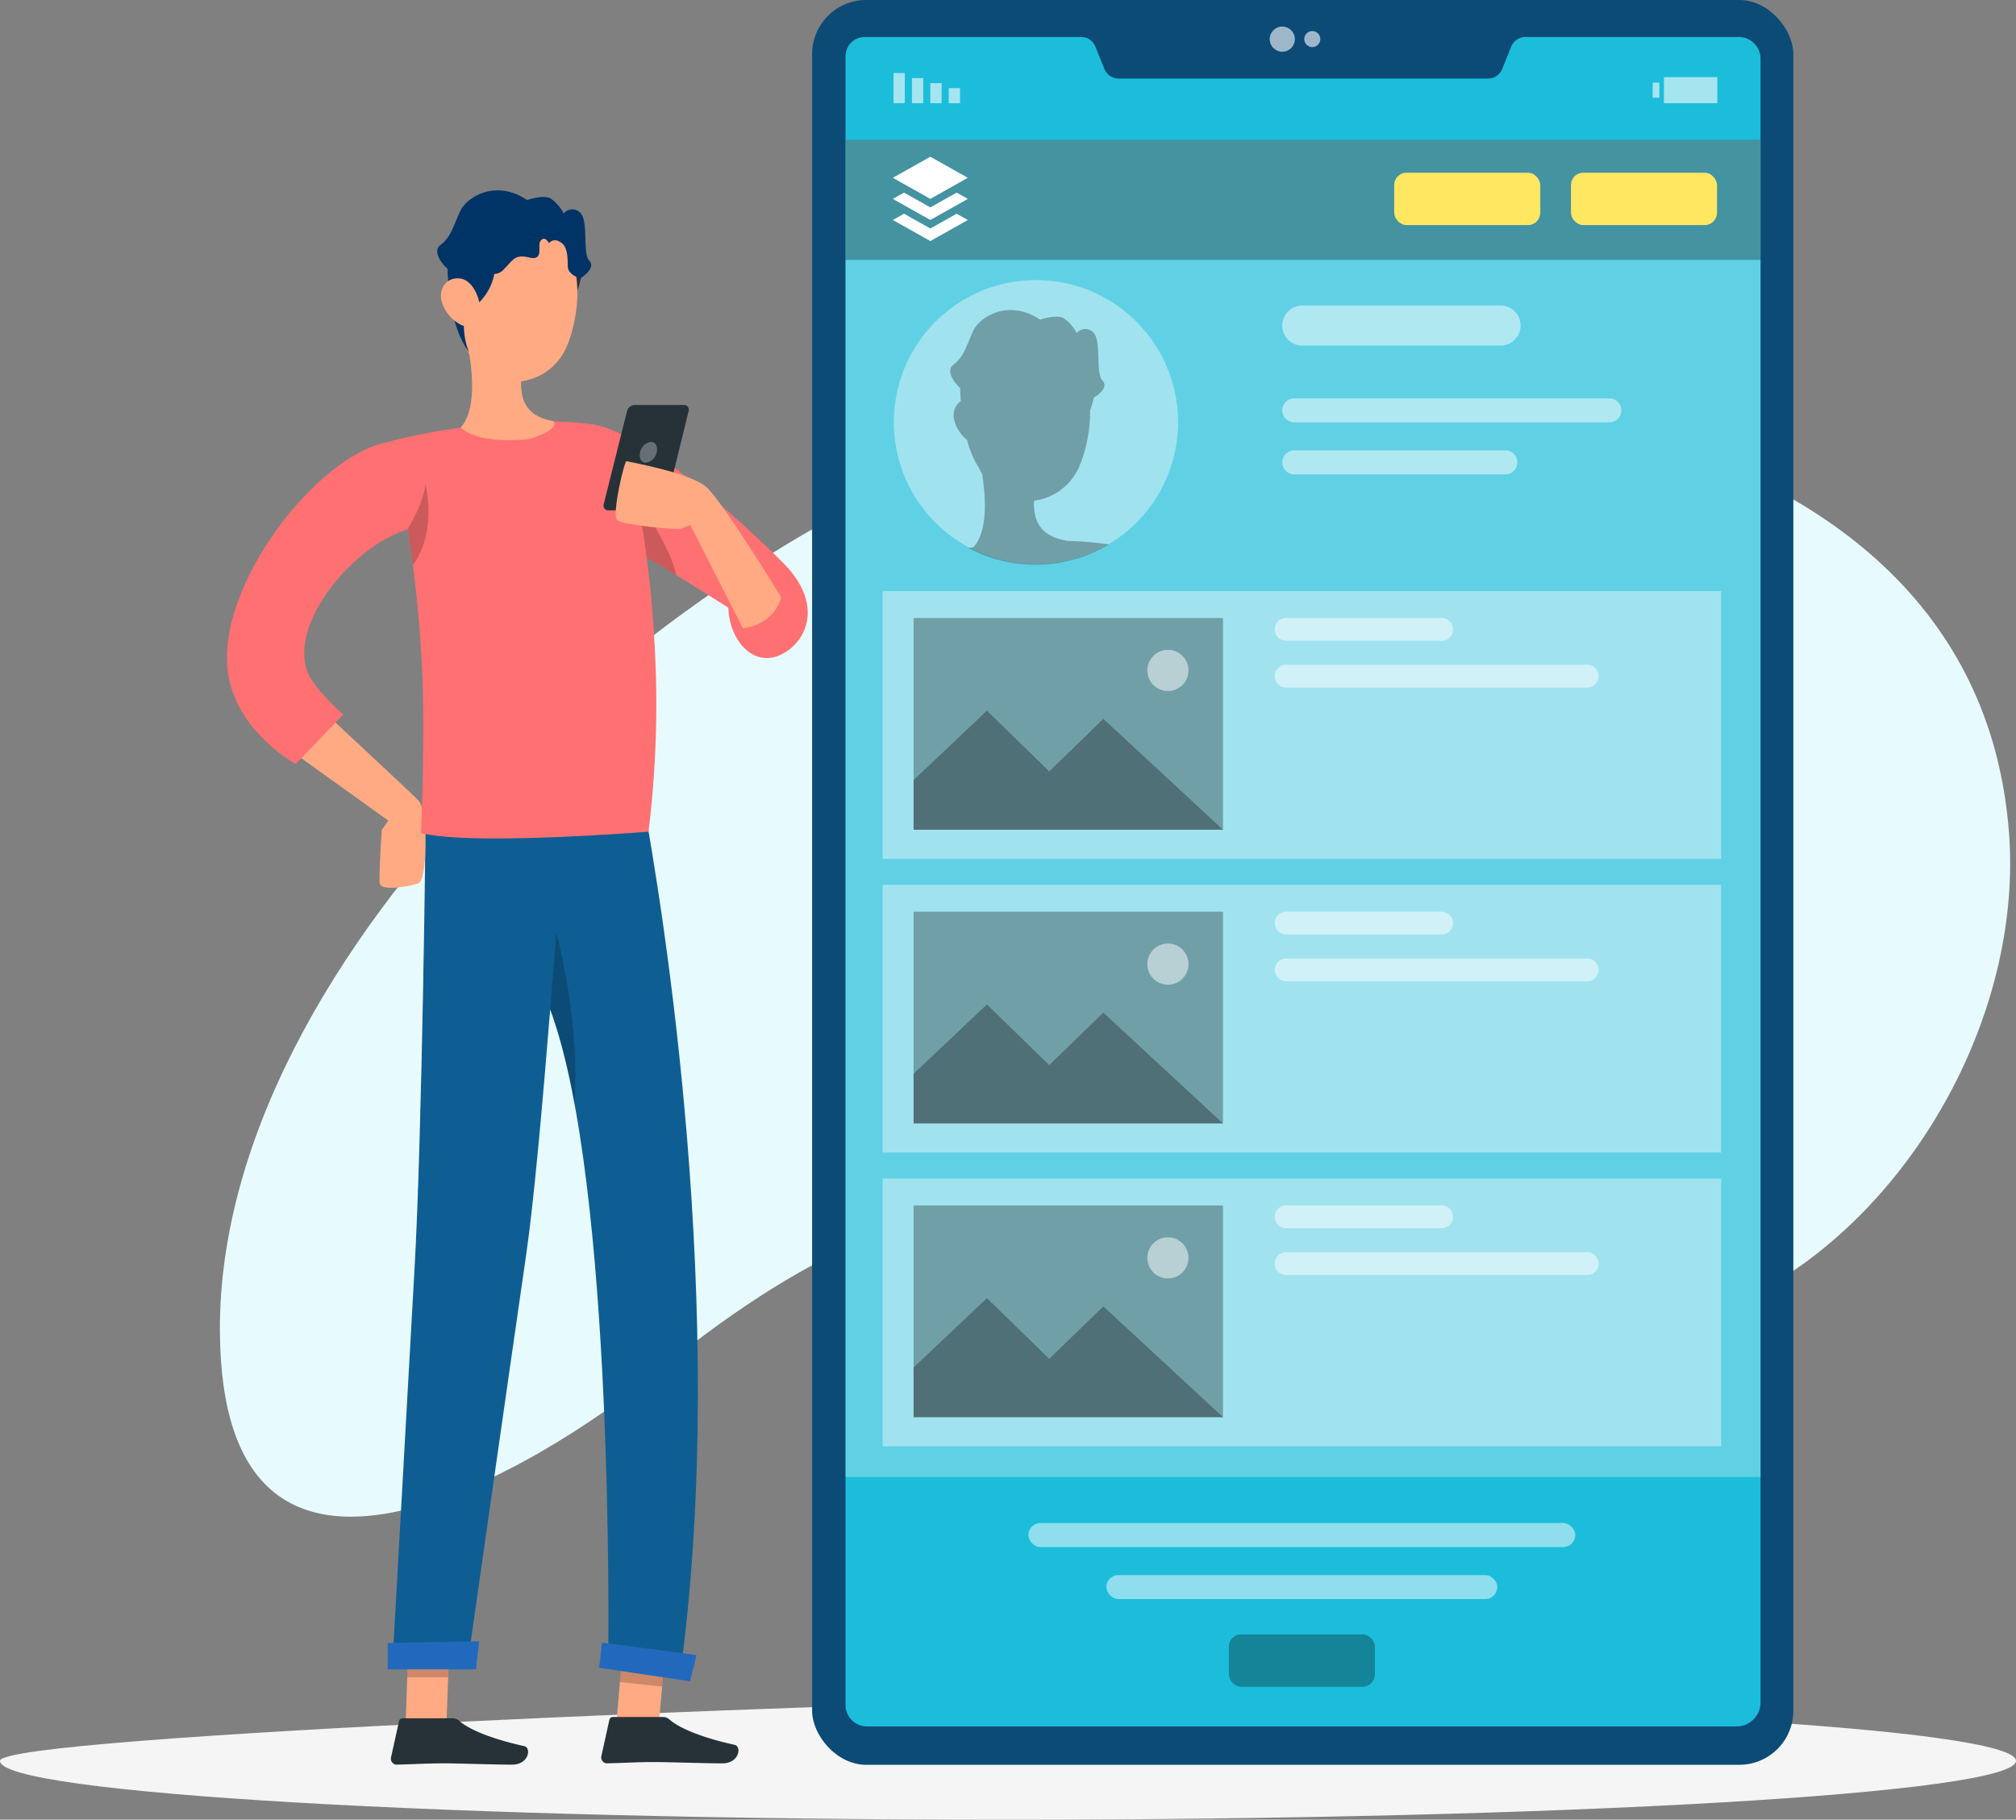 <svg xmlns="http://www.w3.org/2000/svg" width="387.78" height="350.03" viewBox="0 0 387.78 350.03"><rect x="0" y="0" width="387.78" height="350.03" fill="#808080" stroke="none"/><g id="Self-Service" transform="translate(-1524 -2072)"><g id="freepik--background-simple--inject-188" transform="translate(1910.654 2363.748) rotate(180)"><path id="Path_519" data-name="Path 519" d="M415.36,125.13c4.79,74.55-85.2,155-150.07,176C202.78,321.4,77.78,313.85,71.39,226c-2.4-33,16.67-69,44.93-86.2,45.44-27.63,81.06,9.24,125.85,15.17,35.59,4.71,63.15-11.16,89.85-32.83C354.26,104.11,411.76,69.2,415.36,125.13Z" transform="translate(-71.187 -94.719)" fill="#e7fbff"></path></g><g id="Self-Serivce" transform="translate(1467.89 1994.47)"><g id="freepik--Shadow--inject-39"><path id="freepik--path--inject-39" d="M193.89,0C300.972,0,387.78,5.068,387.78,11.32S300.972,22.64,193.89,22.64,0,17.572,0,11.32C0,6.394,171.189,0,193.89,0Z" transform="translate(56.11 404.92)" fill="#f5f5f5"></path></g><g id="freepik--Device--inject-39"><rect id="Rectangle_118" data-name="Rectangle 118" width="188.74" height="339.47" rx="10.4" transform="translate(212.32 77.53)" fill="#0c4b76"></rect><path id="Path_689" data-name="Path 689" d="M394.75,88.9V405a4.62,4.62,0,0,1-4.69,4.62H222.94a4.14,4.14,0,0,1-4.19-4.24V88.52a3.73,3.73,0,0,1,3.59-3.88h41.78a2.94,2.94,0,0,1,2.69,1.88l1.73,4.26a2.94,2.94,0,0,0,2.69,1.86h71.13a2.91,2.91,0,0,0,2.69-1.83l1.73-4.28a3,3,0,0,1,2.69-1.89h41.18a4.22,4.22,0,0,1,4.1,4.26Z" fill="#1cbdda"></path><rect id="Rectangle_119" data-name="Rectangle 119" width="176" height="257.25" transform="translate(218.75 104.39)" fill="#fff" opacity="0.3"></rect><circle id="Ellipse_21" data-name="Ellipse 21" cx="2.42" cy="2.42" r="2.42" transform="translate(300.34 82.64)" fill="#fff" opacity="0.6"></circle><path id="Path_690" data-name="Path 690" d="M310.07,85.06a1.54,1.54,0,1,1-.451-1.1A1.55,1.55,0,0,1,310.07,85.06Z" fill="#fff" opacity="0.6"></path><rect id="Rectangle_120" data-name="Rectangle 120" width="2.17" height="2.9" transform="translate(240.77 97.38) rotate(180)" fill="#fff" opacity="0.6"></rect><rect id="Rectangle_121" data-name="Rectangle 121" width="2.17" height="3.86" transform="translate(237.23 97.38) rotate(180)" fill="#fff" opacity="0.6"></rect><rect id="Rectangle_122" data-name="Rectangle 122" width="2.17" height="4.83" transform="translate(233.69 97.38) rotate(180)" fill="#fff" opacity="0.6"></rect><rect id="Rectangle_123" data-name="Rectangle 123" width="2.17" height="5.8" transform="translate(230.15 97.38) rotate(180)" fill="#fff" opacity="0.6"></rect><rect id="Rectangle_124" data-name="Rectangle 124" width="1.29" height="2.9" transform="translate(374 93.42)" fill="#fff" opacity="0.6"></rect><rect id="Rectangle_125" data-name="Rectangle 125" width="10.27" height="5.01" transform="translate(386.44 97.38) rotate(180)" fill="#fff" opacity="0.6"></rect><path id="Path_691" data-name="Path 691" d="M282.71,158.78a27.33,27.33,0,1,1-8-19.365,27.37,27.37,0,0,1,8,19.365Z" fill="#fff" opacity="0.4"></path><path id="Path_692" data-name="Path 692" d="M269.41,182.25a27.42,27.42,0,0,1-27,.68c.35-.06.69-.1,1-.14h-.06c2.62-2.87,2.5-8.81,1.68-14.07a9.553,9.553,0,0,1-.52-1,19.431,19.431,0,0,1-2.39-5.55,7.34,7.34,0,0,1-2.41-3.63,3.51,3.51,0,0,1,1.21-3.89c-.07-.81-.11-1.64-.12-2.47h0s-3.3-3-1.24-4.55,2.52-3.86,3.78-6.53,6.87-6.13,12.82-2.08c0,0,3.16-1.08,4.56-.29a8.39,8.39,0,0,1,2.51,2.87,2.11,2.11,0,0,1,3.2-.1c1.62,1.68.34,7.71,1.72,9.19s-1.22,3.07-1.65,3.35a15,15,0,0,1-.71,2.39,27.73,27.73,0,0,1-2.1,10.9,11.2,11.2,0,0,1-.52,1,10.92,10.92,0,0,1-6.25,5.09,10.39,10.39,0,0,1-1.9.41,9.47,9.47,0,0,0,.37,3.44c.69,2.06,2.37,3.67,5.81,4.24a.13.13,0,0,1,0,.05c.72,0,1.44.08,2.15.08,1.86.11,3.63.3,5.16.49a6.18,6.18,0,0,1,.9.12Z" opacity="0.3"></path><path id="Path_694" data-name="Path 694" d="M344.75,144H306.61a3.85,3.85,0,0,1-3.85-3.85h0a3.86,3.86,0,0,1,3.85-3.85h38.14a3.86,3.86,0,0,1,3.85,3.85h0A3.85,3.85,0,0,1,344.75,144Z" fill="#fff" opacity="0.5"></path><path id="Path_695" data-name="Path 695" d="M365.66,158.77H305.07a2.31,2.31,0,0,1-2.31-2.3h0a2.31,2.31,0,0,1,2.31-2.31h60.59a2.31,2.31,0,0,1,2.31,2.31h0a2.31,2.31,0,0,1-2.31,2.3Z" fill="#fff" opacity="0.5"></path><path id="Path_696" data-name="Path 696" d="M345.66,168.77H305.07a2.31,2.31,0,0,1-2.31-2.3h0a2.31,2.31,0,0,1,2.31-2.31h40.59a2.31,2.31,0,0,1,2.31,2.31h0A2.31,2.31,0,0,1,345.66,168.77Z" fill="#fff" opacity="0.5"></path><rect id="Rectangle_127" data-name="Rectangle 127" width="28.09" height="10.08" rx="2.36" transform="translate(292.48 391.91)" opacity="0.3"></rect><rect id="Rectangle_128" data-name="Rectangle 128" width="105.2" height="4.62" rx="2.31" transform="translate(253.92 370.5)" fill="#fff" opacity="0.5"></rect><rect id="Rectangle_129" data-name="Rectangle 129" width="75.2" height="4.62" rx="2.31" transform="translate(268.92 380.5)" fill="#fff" opacity="0.5"></rect><rect id="Rectangle_130" data-name="Rectangle 130" width="161.29" height="51.5" transform="translate(225.88 191.23)" fill="#fff" opacity="0.4"></rect><path id="Path_697" data-name="Path 697" d="M333.4,200.78H303.5a2.19,2.19,0,0,1-2.19-2.19h0a2.19,2.19,0,0,1,2.19-2.19h29.9a2.2,2.2,0,0,1,2.2,2.19h0a2.2,2.2,0,0,1-2.2,2.19Z" fill="#fff" opacity="0.5"></path><path id="Path_698" data-name="Path 698" d="M361.4,209.78H303.5a2.19,2.19,0,0,1-2.19-2.19h0a2.19,2.19,0,0,1,2.19-2.19h57.9a2.2,2.2,0,0,1,2.2,2.19h0a2.2,2.2,0,0,1-2.2,2.19Z" fill="#fff" opacity="0.5"></path><rect id="Rectangle_131" data-name="Rectangle 131" width="59.51" height="40.73" transform="translate(231.84 196.4)" opacity="0.3"></rect><path id="Path_699" data-name="Path 699" d="M231.84,227.58l14.11-13.34,11.98,11.68,10.41-10.1,23.01,21.31H231.84Z" opacity="0.3"></path><circle id="Ellipse_22" data-name="Ellipse 22" cx="3.96" cy="3.96" r="3.96" transform="translate(276.8 202.53)" fill="#fff" opacity="0.5"></circle><rect id="Rectangle_132" data-name="Rectangle 132" width="161.29" height="51.5" transform="translate(225.88 247.73)" fill="#fff" opacity="0.4"></rect><path id="Path_700" data-name="Path 700" d="M333.4,257.28H303.5a2.19,2.19,0,0,1-2.19-2.19h0a2.19,2.19,0,0,1,2.19-2.19h29.9a2.2,2.2,0,0,1,2.2,2.19h0A2.2,2.2,0,0,1,333.4,257.28Z" fill="#fff" opacity="0.5"></path><path id="Path_701" data-name="Path 701" d="M361.4,266.28H303.5a2.19,2.19,0,0,1-2.19-2.19h0a2.19,2.19,0,0,1,2.19-2.19h57.9a2.2,2.2,0,0,1,2.2,2.19h0A2.2,2.2,0,0,1,361.4,266.28Z" fill="#fff" opacity="0.5"></path><rect id="Rectangle_133" data-name="Rectangle 133" width="59.51" height="40.73" transform="translate(231.84 252.9)" opacity="0.3"></rect><path id="Path_702" data-name="Path 702" d="M231.84,284.08l14.11-13.34,11.98,11.68,10.41-10.1,23.01,21.31H231.84Z" opacity="0.3"></path><circle id="Ellipse_23" data-name="Ellipse 23" cx="3.96" cy="3.96" r="3.96" transform="translate(276.8 259.03)" fill="#fff" opacity="0.5"></circle><rect id="Rectangle_134" data-name="Rectangle 134" width="161.29" height="51.5" transform="translate(225.88 304.23)" fill="#fff" opacity="0.4"></rect><path id="Path_703" data-name="Path 703" d="M333.4,313.78H303.5a2.19,2.19,0,0,1-2.19-2.19h0a2.19,2.19,0,0,1,2.19-2.19h29.9a2.2,2.2,0,0,1,2.2,2.19h0a2.2,2.2,0,0,1-2.2,2.19Z" fill="#fff" opacity="0.5"></path><path id="Path_704" data-name="Path 704" d="M361.4,322.78H303.5a2.19,2.19,0,0,1-2.19-2.19h0a2.19,2.19,0,0,1,2.19-2.19h57.9a2.2,2.2,0,0,1,2.2,2.19h0A2.2,2.2,0,0,1,361.4,322.78Z" fill="#fff" opacity="0.5"></path><rect id="Rectangle_135" data-name="Rectangle 135" width="59.51" height="40.73" transform="translate(231.84 309.4)" opacity="0.3"></rect><path id="Path_705" data-name="Path 705" d="M231.84,340.58l14.11-13.34,11.98,11.68,10.41-10.1,23.01,21.31H231.84Z" opacity="0.3"></path><circle id="Ellipse_24" data-name="Ellipse 24" cx="3.96" cy="3.96" r="3.96" transform="translate(276.8 315.53)" fill="#fff" opacity="0.5"></circle><rect id="Rectangle_136" data-name="Rectangle 136" width="176" height="23.14" transform="translate(218.75 104.39)" opacity="0.3"></rect><path id="Path_706" data-name="Path 706" d="M235.06,107.68l-7.21,4.05,7.21,4.06,7.21-4.06Z" fill="#fff"></path><path id="Path_707" data-name="Path 707" d="M235.06,117.42,230,114.58l-2.15,1.21,7.21,4.06,7.21-4.06-2.15-1.21Z" fill="#fff"></path><path id="Path_708" data-name="Path 708" d="M235.06,121.48,230,118.64l-2.15,1.21,7.21,4.05,7.21-4.05-2.15-1.21Z" fill="#fff"></path><rect id="Rectangle_137" data-name="Rectangle 137" width="28.09" height="10.08" rx="2.36" transform="translate(324.29 110.75)" fill="#407bff"></rect><rect id="Rectangle_138" data-name="Rectangle 138" width="28.09" height="10.08" rx="2.36" transform="translate(358.29 110.75)" fill="#407bff"></rect><rect id="Rectangle_139" data-name="Rectangle 139" width="28.09" height="10.08" rx="2.36" transform="translate(324.29 110.75)" fill="#ffe761"></rect><rect id="Rectangle_140" data-name="Rectangle 140" width="28.09" height="10.08" rx="2.36" transform="translate(358.29 110.75)" fill="#ffe761"></rect></g><g id="freepik--Character--inject-39"><g id="freepik--group--inject-39"><path id="Path_709" data-name="Path 709" d="M205.9,203.64c-5.14,2.07-9.49-3.08-9.69-9.21,0,0-4.69-3-10-6.26a139.238,139.238,0,0,0-12.35-6.92,4.6,4.6,0,0,1-1.75-1.43h0c-4.1-5.32-2.21-20.65-2.21-20.65,9.5,1.06,28.48,18.27,36.79,26.57S211,201.56,205.9,203.64Z" fill="#ff7072"></path><path id="Path_710" data-name="Path 710" d="M186.21,188.17a139.24,139.24,0,0,0-12.35-6.92,4.6,4.6,0,0,1-1.75-1.43h0l6.64-5.91S184.68,181.62,186.21,188.17Z" opacity="0.2"></path><path id="Path_711" data-name="Path 711" d="M174.62,409.55l8.11.86,1.52-17.5-8.11-.86Z" fill="#ffaa83"></path><path id="Path_712" data-name="Path 712" d="M134.14,408.96H142l.65-18.21h-7.87Z" fill="#ffaa83"></path><path id="Path_713" data-name="Path 713" d="M143.09,408.05h-9.55a.69.69,0,0,0-.67.54l-1.55,7a1.16,1.16,0,0,0,.9,1.37,1,1,0,0,0,.25,0c3.09-.05,5.34-.24,9.22-.24,2.39,0,9.6.25,12.9.25s3.73-3.26,2.38-3.56c-6.06-1.32-10.62-3.15-12.56-4.89A1.89,1.89,0,0,0,143.09,408.05Z" fill="#263238"></path><path id="Path_716" data-name="Path 716" d="M183.59,407.8H174a.69.69,0,0,0-.67.54l-1.55,7a1.16,1.16,0,0,0,.9,1.37,1,1,0,0,0,.25,0c3.09-.05,5.34-.24,9.22-.24,2.39,0,9.6.25,12.9.25s3.73-3.26,2.38-3.56c-6.06-1.32-10.62-3.15-12.56-4.89a1.89,1.89,0,0,0-1.28-.47Z" fill="#263238"></path><path id="Path_719" data-name="Path 719" d="M176.14,392.05l8.11.86-.79,9.03-8.11-.86Z" opacity="0.2"></path><path id="Path_720" data-name="Path 720" d="M134.78,390.76h7.87l-.34,9.39h-7.87Z" opacity="0.2"></path><path id="Path_721" data-name="Path 721" d="M138,231h41.72c4,21.67,16.38,98.33,7.48,166.63l-14.1-1.73s1.31-90.68-11.16-124.2c-1.44,17.94-3.14,37-4.62,47.19-3.63,25-11.4,79.63-11.4,79.63H131.54s2.94-52.29,4.3-76.86C137.33,295,138,236.5,138,231Z" fill="#0f5e93"></path><path id="Path_722" data-name="Path 722" d="M138,231.52c-.06,5-.7,63.71-2.19,90.38Z" fill="#fff" opacity="0.2"></path><path id="Path_723" data-name="Path 723" d="M188.84,400.94l-17.48-2.6.53-4.84,18.19,2.39Z" fill="#2269be"></path><path id="Path_724" data-name="Path 724" d="M147.65,398.64H130.69v-5.07l17.6-.33Z" fill="#2269be"></path><path id="Path_725" data-name="Path 725" d="M161.94,271.7a111.8,111.8,0,0,1,4.66,18.05c1.17-16-3.5-32.89-3.5-32.89Z" opacity="0.2"></path><path id="Path_726" data-name="Path 726" d="M115.33,211.58s19.45,18.06,21.29,19.94,1.72,15.33,0,15.93-7.27,1.58-7.47,0,.4-10.29.4-10.29l1.25-1.78L109.37,220Z" fill="#ffaa83"></path><path id="Path_727" data-name="Path 727" d="M130.8,162.53C117.09,165,97.38,190.44,100,207.19c1.71,11.18,13,17.31,13,17.31l9.12-9.52s-5.77-5.08-6.92-8.3c-3.43-9.59,9.09-24.31,19.37-27.34l2.12-8.57Z" fill="#ff7072"></path><path id="Path_728" data-name="Path 728" d="M130.8,162.53a176.11,176.11,0,0,1,5,25.87c.33,2.68.6,5.31.82,7.86.29,3.24.49,6.36.65,9.32.2,3.75.26,8.18.25,12.54,0,10-.42,19.65-.42,19.65,8,2,31.12.67,43.75-.25A201,201,0,0,0,182,201.11a207.993,207.993,0,0,0-2.65-23.93,102.869,102.869,0,0,0-2.82-12.52,8,8,0,0,0-6.64-5.51c-1.53-.19-3.3-.38-5.16-.49-.72,0-1.44-.07-2.17-.08a154.218,154.218,0,0,0-17.84,1.24c-1.12.13-2.26.3-3.36.48a102.456,102.456,0,0,0-10.56,2.23Z" fill="#ff7072"></path><path id="Path_730" data-name="Path 730" d="M168.1,124.94s1.33,8.92-4.42,13.08-5.75-16-5.75-16Z" fill="#263238"></path><path id="Path_731" data-name="Path 731" d="M144.72,159.77c3.83,3.48,13.21,2.2,13.21,2.2s5.86-1.61,4.63-3.44c-3.45-.57-5.12-2.18-5.81-4.24a10,10,0,0,1-.35-3.94,20.715,20.715,0,0,1,.29-2.2l-11.6-8.59C146.61,145.23,148.47,155.66,144.72,159.77Z" fill="#ffaa83"></path><path id="Path_733" data-name="Path 733" d="M147,146.63a9.83,9.83,0,0,0,11.29,3.81,11,11,0,0,0,6.25-5.09,11.193,11.193,0,0,0,.52-1c2.83-6.62,3.73-18.2-3.27-22.54a10.66,10.66,0,0,0-16.28,8C144.64,137.54,143.77,142.05,147,146.63Z" fill="#ffaa83"></path><path id="Path_740" data-name="Path 740" d="M157,117.37c-.93-.13-1.85-.24-2.78-.28a13.78,13.78,0,0,0-7.75,1.55c-5.35,3.17-4.43,11.29-3.74,16.55.92,7,3.67,10.17,3.67,10.17-1.67-3.34-1.17-9.84-.08-10s1,1.08,1,1.08c2.41-1.5,4.58-5.75,3.83-8.75-.57-2.3,2-4,4.17-2.92l.65.32c.32.16.67.32,1,.48Z" fill="#003466"></path><path id="Path_741" data-name="Path 741" d="M141.07,135.52a7.42,7.42,0,0,0,3.56,4.41c2.29,1.23,4-.68,3.84-3.14-.16-2.18-1.51-5.52-4.05-5.71S140.42,133.21,141.07,135.52Z" fill="#ffaa83"></path><path id="Path_742" data-name="Path 742" d="M160,124c-.5.89.76,3.76-2.11,3.06s-3.07.54-5.11,2.51-6.16-1-6.16-1l-4.51.59s-3.29-3-1.23-4.55,2.51-3.86,3.78-6.53,6.86-6.13,12.82-2.07c0,0,3.16-1.09,4.55-.3a8.39,8.39,0,0,1,2.51,2.87,2.13,2.13,0,0,1,3.21-.1c1.62,1.68.33,7.71,1.72,9.2s-1.72,3.38-1.72,3.38-2.43-.58-2.43-2.36c0-3.17-.47-4.3-2-4.88a1.45,1.45,0,0,0-1.61.49S160.85,122.61,160,124Z" fill="#003466"></path><path id="Path_743" data-name="Path 743" d="M135.53,186.24c-.29-2.31-.64-4.61-1-6.9v-.06c.34-.57,3.13-5.24,3.41-8.58a20.2,20.2,0,0,1,.48,3C138.72,176.87,138.58,182.05,135.53,186.24Z" opacity="0.2"></path><path id="Path_744" data-name="Path 744" d="M149.83,178.93l1,8a2.19,2.19,0,0,0,2.26,1.93l16.76-.64a2.19,2.19,0,0,0,2.1-2.37l-.66-8.13a2.2,2.2,0,0,0-2.28-2l-17.07.73a2.2,2.2,0,0,0-2.11,2.48Z" fill="#ff7072"></path><path id="Path_746" data-name="Path 746" d="M172.21,174.62l4.51-18a1.57,1.57,0,0,1,1.52-1.19h9.46a.91.91,0,0,1,.88,1.13l-4.41,17.95a1.56,1.56,0,0,1-1.52,1.19h-9.56a.91.91,0,0,1-.88-1.08Z" fill="#263238"></path><path id="Path_747" data-name="Path 747" d="M181.32,162.53a2.49,2.49,0,0,0-2.08,2c-.28,1.1.21,2,1.1,2a2.51,2.51,0,0,0,2.09-2C182.7,163.42,182.21,162.53,181.32,162.53Z" fill="#fff" opacity="0.3"></path><path id="Path_748" data-name="Path 748" d="M206.39,192.42S195.14,174.05,192,171.24s-15-4.87-15.39-5-2.9,10.44-1.78,11.35,11.54,1.93,12.22,1.65,1.84-.73,1.84-.73L199,198.37S204.8,198,206.39,192.42Z" fill="#ffaa83"></path></g></g></g></g></svg>